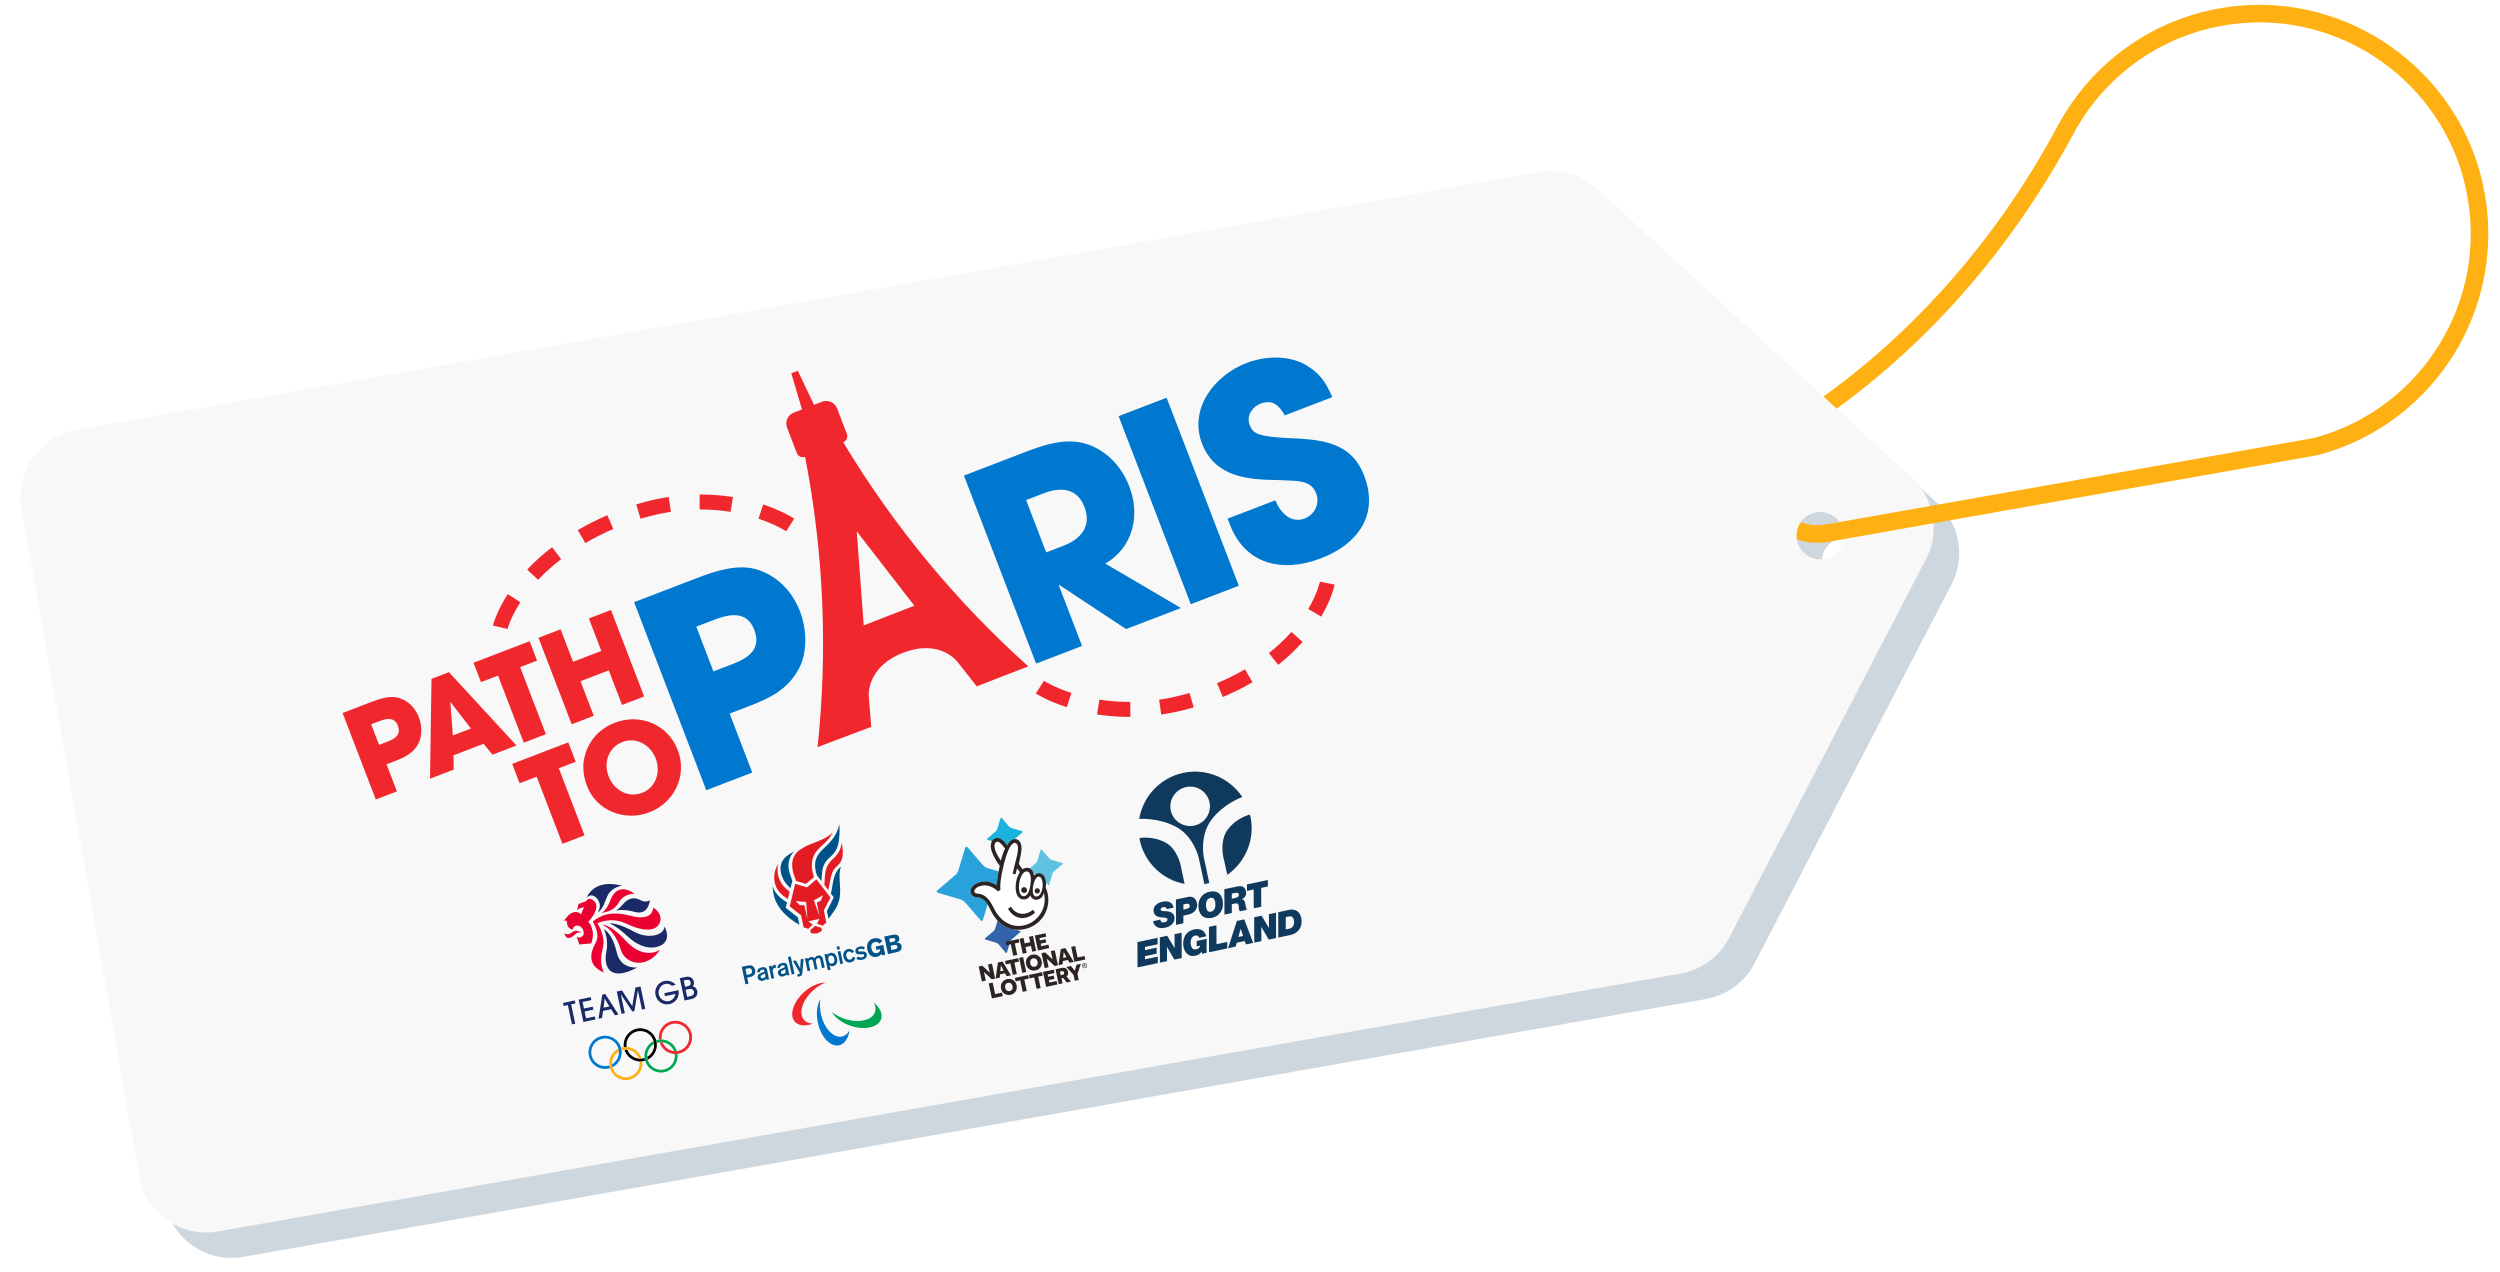 <?xml version="1.0" encoding="UTF-8"?><svg xmlns="http://www.w3.org/2000/svg" xmlns:xlink="http://www.w3.org/1999/xlink" viewBox="0 0 833.65 424"><defs><style>.cls-1{fill:none;stroke:#ffb114;stroke-linecap:round;stroke-miterlimit:10;stroke-width:5.86px;}.cls-2{fill-rule:evenodd;}.cls-2,.cls-3,.cls-4,.cls-5,.cls-6,.cls-7,.cls-8,.cls-9,.cls-10,.cls-11,.cls-12,.cls-13,.cls-14,.cls-15,.cls-16,.cls-17,.cls-18,.cls-19,.cls-20{stroke-width:0px;}.cls-2,.cls-12{fill:#103a5d;}.cls-3{fill:#10395d;mix-blend-mode:multiply;opacity:.2;}.cls-21{isolation:isolate;}.cls-5{fill:#3363ab;filter:url(#drop-shadow-1);}.cls-6{fill:#5ec2e0;filter:url(#drop-shadow-4);}.cls-7{fill:#1bb3dd;filter:url(#drop-shadow-3);}.cls-8{fill:#29a1db;filter:url(#drop-shadow-2);}.cls-9{fill:#f8f8f8;}.cls-10{fill:#2b2422;}.cls-11{fill:#192a67;}.cls-13{fill:#e31b23;}.cls-14{fill:#00a651;}.cls-15{fill:#fff;}.cls-16{fill:#f0282d;}.cls-17{fill:#ffb114;}.cls-18{fill:#eb0032;}.cls-19{fill:#005288;}.cls-20{fill:#0078d0;}</style><filter id="drop-shadow-1" filterUnits="userSpaceOnUse"><feOffset dx="0" dy="5.05"/><feGaussianBlur result="blur" stdDeviation="7.58"/><feFlood flood-color="#2b2422" flood-opacity=".3"/><feComposite in2="blur" operator="in"/><feComposite in="SourceGraphic"/></filter><filter id="drop-shadow-2" filterUnits="userSpaceOnUse"><feOffset dx="0" dy="5.05"/><feGaussianBlur result="blur-2" stdDeviation="7.58"/><feFlood flood-color="#2b2422" flood-opacity=".3"/><feComposite in2="blur-2" operator="in"/><feComposite in="SourceGraphic"/></filter><filter id="drop-shadow-3" filterUnits="userSpaceOnUse"><feOffset dx="0" dy="5.05"/><feGaussianBlur result="blur-3" stdDeviation="7.58"/><feFlood flood-color="#2b2422" flood-opacity=".3"/><feComposite in2="blur-3" operator="in"/><feComposite in="SourceGraphic"/></filter><filter id="drop-shadow-4" filterUnits="userSpaceOnUse"><feOffset dx="0" dy="5.05"/><feGaussianBlur result="blur-4" stdDeviation="7.58"/><feFlood flood-color="#2b2422" flood-opacity=".3"/><feComposite in2="blur-4" operator="in"/><feComposite in="SourceGraphic"/></filter></defs><g class="cls-21"><g id="Layer_1"><path class="cls-3" d="m645.99,167.74l-104.99-96.33c-5.19-4.76-12.29-6.83-19.22-5.61L34,151.81c-12.3,2.17-20.52,13.9-18.35,26.2l39.28,222.76c2.17,12.3,13.9,20.52,26.2,18.35l487.78-86.01c6.93-1.22,12.9-5.6,16.14-11.84l65.71-126.43c4.72-9.07,2.76-20.18-4.78-27.1Zm-29.17,27.13c-4.29.76-8.39-2.11-9.14-6.4-.76-4.29,2.11-8.39,6.4-9.14s8.39,2.11,9.14,6.4c.76,4.29-2.11,8.39-6.4,9.14Z"/><path class="cls-1" d="m609.52,177.74c-20.19,3.56-30.5-23.33-13.11-34.18h0c39.28-24.51,70.51-59.54,92.42-100.33"/><path class="cls-9" d="m637.51,159.26l-104.99-96.33c-5.19-4.76-12.29-6.83-19.22-5.61L25.52,143.33c-12.3,2.17-20.52,13.9-18.35,26.2l39.28,222.76c2.17,12.3,13.9,20.52,26.2,18.35l487.78-86.01c6.93-1.22,12.9-5.6,16.14-11.84l65.71-126.43c4.72-9.07,2.76-20.18-4.78-27.1Zm-29.17,27.13c-4.29.76-8.39-2.11-9.14-6.4-.76-4.29,2.11-8.39,6.4-9.14s8.39,2.11,9.14,6.4c.76,4.29-2.11,8.39-6.4,9.14Z"/><path class="cls-1" d="m688.83,43.22c10.78-20.06,30.74-34.92,55.36-38.09,37.54-4.84,72.99,20.25,80.96,57.24,8.37,38.87-15.55,76.73-52.99,86.55h0l-162.64,28.82"/><path class="cls-12" d="m389.05,303.16c-.06-.33-.22-.51-.42-.61-.21-.1-.48-.09-.77-.03-.42.09-.94.33-.83.86.13.61,1.35.39,2.21.5,1.51.2,2.16.87,2.36,1.83.41,1.95-1.29,3.27-3.04,3.65-1.86.4-3.72-.1-4.06-2.18l2.41-.51c.09.44.25.69.5.85.25.13.55.09.96,0,.49-.1,1.03-.48.92-1.01-.12-.59-.97-.49-2.17-.63-1.06-.12-2.12-.44-2.41-1.79-.39-1.83,1.2-3.04,2.84-3.39,1.72-.37,3.41-.05,3.79,1.96l-2.3.49Z"/><path class="cls-12" d="m392.13,299.94l4.02-.85c1.48-.32,2.62.3,3,2.09.35,1.63-.73,3.33-2.86,3.78l-1.68.36v2.56s-2.45.52-2.45.52l-.04-8.46Zm2.48,3.36l.96-.2c.99-.21,1.25-.65,1.13-1.2-.13-.62-.71-.61-1.23-.5l-.85.18v1.72Z"/><path class="cls-12" d="m403.25,297.38c2.29-.49,3.91.29,4.44,2.77.58,2.72-.74,5.31-3.5,5.9-2.29.49-3.94-.43-4.44-2.77-.58-2.72.75-5.31,3.5-5.9Zm.58,6.63c1.5-.32,1.6-2.19,1.35-3.39-.16-.74-.59-1.42-1.57-1.21-1.5.32-1.61,2.19-1.35,3.4.16.74.6,1.41,1.57,1.21Z"/><path class="cls-12" d="m408.28,296.51l4.11-.87c1.5-.32,2.73-.15,3.09,1.56.25,1.18-.29,2.2-1.42,2.64v.02c.79.05,1.03.72,1.19,1.48s.25,1.61.55,2.04l-2.38.51c-.14-.18-.2-.41-.27-.77s-.06-.91-.15-1.32-.48-.67-1.17-.52l-1.08.23v2.95s-2.44.52-2.44.52l-.04-8.46Zm2.48,3.17l1.32-.28c.83-.18,1.12-.68,1.02-1.16-.07-.32-.34-.66-.99-.53l-1.35.29v1.68Z"/><path class="cls-12" d="m418.06,296.61l-2.25.48v-2.17s6.98-1.49,6.98-1.49v2.17s-2.24.48-2.24.48l.03,6.28-2.5.53-.03-6.28Z"/><path class="cls-12" d="m379.3,314.14l6.69-1.42.02,2.16-4.2.89v1.05s3.88-.83,3.88-.83v2.02s-3.89.83-3.89.83v1.05s4.29-.91,4.29-.91v2.17s-6.77,1.44-6.77,1.44l-.03-8.46Z"/><path class="cls-12" d="m386.74,312.56l2.47-.53,2.46,4.1h.02s-.03-4.62-.03-4.62l2.37-.5.02,8.46-2.45.52-2.45-4.22h-.02s.03,4.74.03,4.74l-2.37.5-.04-8.45Z"/><path class="cls-12" d="m400.72,317.24l-.03-.02c-.37.81-1.11,1.28-1.98,1.46-2.83.6-3.8-1.7-4.02-2.71-.54-2.54.37-5.38,3.55-6.05,1.81-.39,3.53.21,4,2.32l-2.36.5c-.22-.73-.72-.9-1.36-.76-1.37.29-1.67,1.88-1.38,3.28.2.95.74,1.5,1.75,1.29.67-.14,1.19-.5,1.3-1.21l-1.14.24v-1.81s3.31-.7,3.31-.7v4.65s-1.56.33-1.56.33l-.1-.79Z"/><path class="cls-12" d="m403.13,309.08l2.5-.53.03,6.29,3.58-.76v2.17s-6.07,1.29-6.07,1.29l-.04-8.45Z"/><path class="cls-12" d="m412.46,307.1l2.45-.52,2.98,7.83-2.45.52-.38-1.13-2.64.56-.38,1.29-2.54.54,2.96-9.09Zm.49,5.34l1.56-.33-.79-2.37h-.02s-.74,2.7-.74,2.7Z"/><path class="cls-12" d="m418.21,305.87l2.47-.52,2.46,4.1h.02s-.03-4.62-.03-4.62l2.37-.5.02,8.46-2.45.52-2.45-4.22h-.02s.02,4.74.02,4.74l-2.37.5-.04-8.45Z"/><path class="cls-12" d="m426.24,304.17l3.73-.79c1.48-.32,3.56.22,3.98,2.89.44,2.73-.87,4.91-3.68,5.51l-4.01.85-.03-8.46Zm2.53,5.76l1.2-.25c1.64-.35,1.65-2.12,1.49-2.86-.26-1.21-.95-1.38-1.79-1.2l-.92.19v4.12Z"/><path class="cls-2" d="m416.77,271.63c.04.19.16.43.2.62,1.63,7.69-1.7,15.24-7.71,19.48l-1.39-6.23s-1.14-5.35,1.53-8.88c3.03-4,7.37-4.99,7.37-4.99h0Z"/><path class="cls-2" d="m395.02,294.75c-7.27-1.35-13.34-6.98-14.97-14.66-.04-.19-.03-.45-.07-.64,0,0,4.3-.85,8.76,1.56,3.88,2.14,4.95,7.5,4.95,7.5l1.33,6.24h0Z"/><path class="cls-2" d="m390.4,270.26c-.75-3.53,1.54-7.04,5.13-7.81s7.04,1.54,7.79,5.06c.75,3.53-1.53,7.04-5.06,7.79-3.59.76-7.11-1.52-7.86-5.05h0Zm11.15,24.56l.88-.19.82-.17-1.85-8.69s-1.46-7.2,2.67-12.55c4.12-5.35,10.2-7.44,10.2-7.44-4.17-6.29-11.88-9.72-19.69-8.06s-13.46,7.93-14.71,15.37c0,0,6.33-.56,12.34,2.65,5.95,3.21,7.54,10.38,7.54,10.38l1.84,8.63-.05.08h0Z"/><path class="cls-5" d="m332.92,301.05c.07-.22.24-.26.39-.08l2.48,2.88c.15.17.46.37.68.44l3.65,1.09c.22.07.26.24.08.39l-2.89,2.48c-.18.15-.37.45-.44.67l-1.1,3.64c-.07.22-.24.26-.39.08l-2.48-2.88c-.15-.17-.46-.37-.68-.44l-3.65-1.09c-.22-.07-.26-.24-.08-.39l2.89-2.48c.18-.15.37-.45.44-.68l1.1-3.64Z"/><path class="cls-8" d="m321.83,277.68c.14-.46.51-.54.82-.18l5.17,5.99c.31.36.95.77,1.41.91l7.6,2.26c.46.14.54.51.17.82l-6.02,5.16c-.37.31-.78.95-.92,1.41l-2.28,7.58c-.14.46-.51.54-.82.18l-5.17-5.99c-.31-.36-.95-.77-1.41-.91l-7.6-2.26c-.46-.14-.54-.51-.17-.82l6.02-5.16c.37-.31.78-.95.92-1.41l2.28-7.58Z"/><path class="cls-7" d="m333.64,267.8c.07-.22.24-.26.4-.08l2.48,2.88c.15.18.46.37.68.44l3.65,1.09c.22.07.26.24.08.39l-2.89,2.48c-.18.15-.37.45-.44.68l-1.1,3.64c-.07.22-.24.26-.4.08l-2.48-2.88c-.15-.17-.46-.37-.68-.44l-3.65-1.09c-.22-.07-.26-.24-.08-.39l2.89-2.48c.18-.15.37-.45.44-.68l1.1-3.64Z"/><path class="cls-6" d="m347,278.4c.07-.22.24-.26.4-.08l2.48,2.88c.15.17.45.37.68.44l3.65,1.09c.22.07.26.24.08.39l-2.89,2.48c-.18.15-.37.45-.44.68l-1.1,3.64c-.07.22-.24.26-.4.08l-2.48-2.88c-.15-.17-.46-.37-.68-.44l-3.65-1.09c-.22-.07-.26-.24-.08-.39l2.89-2.48c.18-.15.37-.45.44-.68l1.1-3.64Z"/><path class="cls-10" d="m337.06,314.87l-1.53.33-.25-1.16,4.39-.93.25,1.16-1.52.32.81,3.83-1.34.28-.81-3.83Z"/><path class="cls-10" d="m339.98,313.04l1.32-.28.39,1.82,1.84-.39-.39-1.82,1.32-.28,1.06,4.99-1.32.28-.41-1.95-1.84.39.41,1.95-1.32.28-1.06-4.99Z"/><path class="cls-10" d="m345.06,311.96l3.59-.76.24,1.14-2.26.48.16.77,1.86-.4.23,1.08-1.86.4.18.85,2.42-.51.24,1.14-3.74.8-1.06-4.99Z"/><path class="cls-10" d="m326.37,322.29l1.2-.26,2.5,2.37-.59-2.78,1.31-.28,1.06,4.99-1.13.24-2.6-2.44.61,2.86-1.31.28-1.06-4.99Z"/><path class="cls-10" d="m332.78,320.93l1.52-.32,2.82,4.61-1.43.3-.54-.96-1.67.35-.11,1.1-1.37.29.77-5.37Zm1.9,2.72l-.94-1.71-.19,1.95,1.13-.24Z"/><path class="cls-10" d="m336.92,321.26l-1.53.33-.25-1.16,4.39-.93.25,1.16-1.52.32.81,3.83-1.34.28-.81-3.83Z"/><path class="cls-10" d="m339.84,319.42l1.32-.28,1.06,4.99-1.32.28-1.06-4.99Z"/><path class="cls-10" d="m345.32,323.59c-.37.08-.73.09-1.08.02-.34-.06-.66-.19-.94-.37-.28-.18-.52-.42-.72-.71-.2-.29-.34-.63-.42-1.01s-.09-.74-.03-1.09c.06-.35.18-.66.37-.94.18-.28.42-.52.71-.72.29-.2.62-.34.99-.41s.73-.09,1.08-.03c.35.06.66.18.94.37.28.18.52.42.71.72.2.29.34.63.42,1.01s.09.74.03,1.09c-.06.35-.18.66-.36.94-.18.28-.42.52-.71.72-.29.2-.62.34-1,.42Zm-.26-1.24c.19-.04.36-.11.5-.22.14-.1.24-.23.32-.38.08-.15.13-.31.15-.49.02-.18,0-.37-.03-.56s-.11-.36-.2-.52c-.09-.16-.2-.29-.33-.39-.13-.1-.28-.17-.45-.21-.17-.04-.35-.04-.54,0s-.36.11-.5.22c-.14.1-.24.23-.32.38-.08.15-.13.31-.15.49-.02.18,0,.37.03.56s.11.36.2.52c.09.16.2.29.33.39.13.1.28.17.45.21.17.04.35.04.54,0Z"/><path class="cls-10" d="m347.31,317.84l1.2-.26,2.5,2.37-.59-2.78,1.31-.28,1.06,4.99-1.13.24-2.6-2.44.61,2.86-1.31.28-1.06-4.99Z"/><path class="cls-10" d="m353.74,316.47l1.52-.32,2.82,4.61-1.43.3-.54-.96-1.67.35-.11,1.1-1.37.29.77-5.37Zm1.9,2.72l-.94-1.71-.19,1.95,1.13-.24Z"/><path class="cls-10" d="m357.2,315.74l1.32-.28.81,3.82,2.31-.49.25,1.17-3.63.77-1.06-4.99Z"/><path class="cls-10" d="m329.7,327.94l1.32-.28.81,3.82,2.31-.49.25,1.17-3.63.77-1.06-4.99Z"/><path class="cls-10" d="m336.97,331.73c-.37.08-.73.09-1.08.02-.34-.06-.66-.19-.94-.37-.28-.18-.52-.42-.72-.71-.2-.29-.34-.63-.42-1.01s-.09-.74-.03-1.09c.06-.35.18-.66.37-.94.18-.28.42-.52.71-.72.29-.2.62-.34.99-.41s.73-.09,1.08-.03c.35.06.66.18.94.37.28.18.52.42.71.72.2.29.34.63.42,1.01s.09.74.03,1.09c-.06.35-.18.66-.36.94-.18.28-.42.52-.71.72-.29.2-.62.34-1,.42Zm-.26-1.24c.19-.04.36-.11.5-.22.14-.1.24-.23.32-.38.08-.15.13-.31.15-.49.02-.18,0-.37-.03-.56s-.11-.36-.2-.52c-.09-.16-.2-.29-.33-.39-.13-.1-.28-.17-.45-.21-.17-.04-.35-.04-.54,0s-.36.11-.5.22c-.14.1-.24.23-.32.38-.08.15-.13.31-.15.49-.02.18,0,.37.03.56s.11.36.2.52c.09.16.2.29.33.39.13.1.28.17.45.21.17.04.35.04.54,0Z"/><path class="cls-10" d="m340.22,326.91l-1.53.33-.25-1.16,4.39-.93.25,1.16-1.52.32.81,3.83-1.34.28-.81-3.83Z"/><path class="cls-10" d="m344.86,325.93l-1.53.33-.25-1.16,4.39-.93.25,1.16-1.52.32.81,3.83-1.34.28-.81-3.83Z"/><path class="cls-10" d="m347.79,324.09l3.59-.76.24,1.14-2.26.48.16.77,1.86-.4.23,1.08-1.86.4.18.85,2.42-.51.24,1.14-3.74.8-1.06-4.99Z"/><path class="cls-10" d="m351.96,323.21l2.06-.44c.27-.06.52-.07.75-.05.23.02.44.09.62.19.18.1.34.25.47.44.13.19.22.41.28.68.07.33.06.63-.03.9-.09.27-.24.51-.45.7l1.48,1.69-1.42.3-1.21-1.52-.55.12.36,1.7-1.29.27-1.06-4.99Zm2.41,1.84c.17-.04.31-.12.39-.25.09-.13.11-.29.07-.46-.04-.19-.12-.33-.25-.42-.13-.09-.29-.11-.48-.07l-.64.14.26,1.2.64-.14Z"/><path class="cls-10" d="m357.97,325.06l-2.41-2.62,1.52-.32,1.35,1.57.53-1.97,1.47-.31-1.14,3.37.42,2-1.32.28-.42-1.99Z"/><path class="cls-15" d="m341.7,309.77c-4.87,1.04-8.91-1.23-11.38-6.37-1.23-2.59-2.36-4.11-4.47-4.22-1.16-.06-1.95-.65-2.15-1.6-.14-.67.11-1.4.7-2.04.65-.67,1.55-1.14,2.61-1.36,2.51-.53,4.52.59,5.28,1.1l.07.05v-.09c.26-2.59.58-4.35,1.04-6.5v-.02s0-.02,0-.02c-1.94-2.62-2.63-4.5-2.87-5.61-.32-1.48.08-3.24,1.68-3.58,1.06-.23,2.24.57,3.61,2.43l.05.07.04-.08c.55-1.12,1.32-1.88,2.06-2.03,1.24-.26,2.21.48,2.52,1.95.29,1.35-.1,3.04-.47,4.68-.12.55-.24,1.07-.33,1.57v.02s1.26,1.83,1.26,1.83l.04-.03c.3-.21.62-.35.97-.43.27-.06.55-.07.83-.04,1.05.16,1.79,1.11,1.97,2.54l.02.14.08-.12c.24-.37.8-.67,1.1-.73.63-.13,1.21,0,1.68.37.71.57,1.12,1.66,1.14,3.01,0,.33-.03.83-.11,1.3h0s0,.03,0,.03c.27.67.49,1.28.65,2.05,1.13,5.33-2.28,10.6-7.61,11.73Z"/><path class="cls-10" d="m345.94,291.22c-.29.06-.87.36-1.13.76-.18-1.47-.94-2.43-2.01-2.59-.66-.08-1.31.11-1.84.48l-1.22-1.77c.36-1.97,1.18-4.45.8-6.27-.3-1.4-1.22-2.28-2.58-1.99-.82.18-1.59,1.04-2.09,2.06-1.39-1.9-2.59-2.68-3.66-2.45-1.69.36-2.03,2.2-1.72,3.64.25,1.19,1,3.1,2.88,5.63-.45,2.12-.77,3.87-1.03,6.51-1.26-.85-3.17-1.56-5.32-1.11-1.11.24-2,.73-2.63,1.38-.6.64-.87,1.39-.72,2.09.22,1.03,1.07,1.58,2.2,1.64,1.96.1,3.1,1.41,4.42,4.18,2.4,5,6.37,7.47,11.43,6.4,5.36-1.14,8.79-6.43,7.65-11.79-.17-.78-.38-1.38-.65-2.06.08-.45.1-.93.11-1.31-.03-2.36-1.24-3.79-2.88-3.44m-3.32-.59c.94.22,1.39,1.99.98,4.32-.26,2.21-1,3.68-1.94,3.89-.74.16-1.47-.24-1.77-1.64-.56-2.64.77-7.01,2.73-6.57m-10.95-7.79c-.18-.86-.03-1.97.79-2.15.58-.12,1.47.64,2.68,2.27-.51,1.06-1,2.41-1.42,4.05-1.15-1.78-1.83-3.14-2.05-4.17m9.78,25.75c-4.32.92-7.93-1.46-10.04-5.71-1.44-2.92-2.87-4.77-5.52-4.9-.31-.02-.89-.11-1-.65-.12-.58.65-1.6,2.38-1.97,2.05-.44,4.02.46,5.53,1.89l.81-.52c-.23-1.72.14-4.21.96-7.75,1.03-4.48,2.36-7.67,3.65-7.91.41-.08,1,.3,1.15,1.01.36,1.69-.59,4.54-1.31,7.57-.07.3-.39,1.74-.39,1.74l.93.19c.18-.53.52-1.78.55-1.98l.94,1.28c-1.11,1.44-1.73,4.42-1.27,6.56.33,1.57,1.24,2.39,2.34,2.5,1.01.09,1.86-.38,2.38-1.36.38.96,1.22,1.67,2.49,1.4,1.13-.24,1.73-1.05,2.06-2.28,1.31,5.15-2.15,9.93-6.64,10.89m6.23-13.86c.08,1.79-.56,3.94-1.86,4.22s-1.51-1.39-1.43-2.44c.08-1.87.89-3.98,1.79-4.17.82-.18,1.43.86,1.5,2.39m-2.53,9.61c-3.23,2.86-6.92,2.26-9.02-1.27l.96-.73c1.71,2.87,4.91,3.08,7.4,1.03l.66.97Zm-2.69-7.73c.11.53-.22,1.05-.75,1.16s-1.05-.22-1.16-.75.23-1.05.75-1.16,1.05.23,1.16.75m4.28.3c.1.48-.2.94-.68,1.04s-.94-.2-1.04-.68.2-.94.68-1.04.94.2,1.04.68"/><path class="cls-10" d="m362.11,321.3c-.09-.06-.19-.1-.3-.12-.11-.02-.22-.02-.34,0s-.22.07-.31.13c-.09.07-.17.14-.22.23-.06.09-.1.19-.12.3-.02.11-.02.22,0,.34s.07.22.13.31c.06.09.14.17.23.23.09.06.19.1.3.12.11.02.22.02.34,0s.22-.07.31-.13c.09-.06.17-.14.22-.23.06-.09.1-.19.12-.3.02-.11.02-.22,0-.34s-.07-.22-.13-.31c-.06-.09-.14-.17-.23-.23Zm.2.85c-.02.09-.05.17-.09.24-.04.07-.1.13-.18.19-.07.05-.16.09-.25.11s-.18.02-.27,0c-.09-.02-.17-.05-.24-.1-.07-.05-.13-.11-.18-.18-.05-.07-.08-.16-.1-.25s-.02-.18,0-.27c.02-.09.05-.17.09-.24.05-.07.1-.13.18-.19.07-.05.15-.09.25-.11s.18-.02.27,0c.09.02.17.05.24.1.07.05.13.11.18.18.05.07.08.16.1.25s.02.18,0,.27Z"/><path class="cls-10" d="m361.93,321.92s.02-.1,0-.15c0-.03-.02-.06-.03-.08-.02-.03-.04-.05-.07-.07-.03-.02-.07-.03-.11-.04-.04,0-.09,0-.14,0l-.32.07.18.84.16-.03-.07-.33.13-.03.26.29.18-.04-.28-.3c.05-.03.09-.08.1-.12Zm-.27.05l-.16.03-.05-.25.15-.03c.05-.01.09,0,.12,0,.03.02.05.04.06.09s0,.07-.01.1c-.02.03-.05.05-.1.06Z"/><path class="cls-13" d="m275.3,280.8c1.91-1.87,1.96-2.49,2.33-3.22-4.24,4.94-17.74,3.17-12.13,16.19,1.09.33,2.7.81,3.23.97l2.69-2.27c-2.42-7.38,2-9.63,3.89-11.66Z"/><path class="cls-13" d="m259.63,287.98c-1.77,2.38-2.01,6.14-.28,8.75.22.32.46.66.76.98l.76.75c.5.45,1.21.92,1.85,1.34l.6-2.47c-4.68-3.31-4.28-7.79-3.69-9.35Z"/><path class="cls-19" d="m262,302.72l.43-1.79c-1.76-1.07-3.07-2.22-3.91-3.53-.4-.63-.67-1.18-.84-2,0,2.95.82,5.5,2.78,7.98,1.86,2.36,4.38,4.03,6.13,5.03l-.56-2.53-4.03-3.16Z"/><path class="cls-19" d="m260.67,291.98c.68,1.98,1.99,3.38,2.93,4.22l.6-2.5s-.67-1.82-.92-2.69c-.78-2.76-.28-5.18,1.46-7.02-1.76.87-5.8,2.92-4.06,8Z"/><path class="cls-19" d="m279.91,274.85c-2.09,9.04-10.33,7.76-7.54,16.98l1.52,1.98c.32-2.34.05-3.48.83-5.28,1.76-4.12,5.76-2.44,5.19-13.67Z"/><path class="cls-13" d="m280.65,280.99c-.21,3.2-2.48,5.03-3.07,5.58-2.64,2.41-2.48,4.96-2.67,8.55l1.3,1.69c1.29-6.21.9-6.1,3.59-8.71.72-.7,1.85-2.56.85-7.11Z"/><path class="cls-19" d="m277.06,297.95l.99,1.28-2.32,4.58c.07.38.32,1.5.54,2.59,2.83-3.8,4.03-5.48,3.88-10.19-.04-1.19-.61-6.16.45-7.34-3.09,2.21-2.76,6.58-3.54,9.08Z"/><path class="cls-19" d="m247.37,322.4l2.05-.44c.38-.08.7-.09.95-.03.26.06.46.13.61.22.07.04.14.1.22.17.08.07.15.15.23.26.08.1.15.23.21.37.07.14.12.31.16.5.07.31.08.58.03.83-.05.25-.13.46-.26.65-.12.18-.29.34-.51.49-.22.15-.47.25-.78.32l-1.12.24.43,2.04-1,.21-1.24-5.82Zm2.62,2.47c.18-.04.32-.09.42-.17.11-.08.19-.16.24-.24.05-.08.09-.18.12-.31.03-.13.02-.29-.01-.47-.04-.17-.09-.31-.16-.43-.07-.11-.15-.2-.24-.26-.15-.1-.29-.14-.44-.14-.15,0-.26.01-.33.03l-1.02.22.42,1.99,1.01-.21Z"/><path class="cls-19" d="m256.22,325.6c.03.13.05.24.07.33.02.09.05.17.07.24.03.07.06.13.09.19.03.06.07.11.11.17l-.82.17c-.09-.03-.16-.08-.21-.15-.03-.04-.05-.08-.06-.12-.01-.04-.02-.06-.02-.07-.08.11-.16.21-.25.29-.09.08-.17.14-.26.19s-.18.09-.27.12c-.09.03-.17.05-.26.07-.15.03-.33.05-.53.04s-.4-.07-.59-.18c-.13-.08-.26-.19-.37-.33-.12-.14-.2-.32-.24-.54-.04-.21-.05-.39-.01-.54s.1-.29.18-.4c.07-.09.15-.17.25-.24.1-.07.2-.14.3-.19s.19-.1.26-.13c.08-.03.12-.05.14-.06l.35-.14s.04-.02.05-.02.02,0,.04-.01c.02,0,.04-.02.08-.03s.1-.04.18-.08c.07-.03.14-.07.21-.1.06-.03.11-.08.15-.13.03-.05.05-.11.05-.16,0-.05,0-.1-.01-.14-.02-.07-.04-.13-.07-.18-.03-.05-.09-.09-.16-.12-.09-.04-.19-.06-.29-.05-.1,0-.2.02-.27.04-.2.04-.35.1-.43.16-.08.06-.14.11-.16.14-.04.04-.07.1-.1.18-.03.08-.03.18-.01.3l-.87.19c-.03-.17-.02-.35.01-.55.03-.19.11-.36.22-.52.08-.11.17-.2.28-.27.1-.07.21-.14.33-.19.11-.05.22-.09.33-.12.11-.03.2-.05.27-.07.07-.01.15-.03.27-.05.11-.02.23-.03.36-.03.13,0,.25.01.38.04.13.03.25.08.36.16.16.11.27.25.34.41.06.16.11.3.13.43l.44,2.06Zm-1.81-.66c-.14.06-.26.12-.37.17-.11.05-.2.12-.27.2-.06.06-.09.13-.12.21-.02.07-.02.16,0,.26.01.07.04.14.08.21.04.07.1.13.19.17.09.04.18.07.28.07.1,0,.18,0,.26-.03.23-.05.4-.13.51-.23.11-.11.18-.21.21-.32.04-.12.05-.25.03-.39-.01-.13-.04-.27-.06-.4l-.06-.26c-.07.04-.15.09-.23.13-.08.04-.16.08-.25.12l-.21.1Z"/><path class="cls-19" d="m256.37,322.19l.9-.19.13.61c.02-.07.06-.15.1-.24.04-.09.09-.17.14-.24.14-.18.3-.3.47-.37.18-.07.33-.11.46-.12l.21,1.01c-.41.04-.72.19-.92.44-.11.13-.18.27-.2.4-.02.14-.02.28.01.42l.49,2.29-.9.19-.89-4.19Z"/><path class="cls-19" d="m262.98,324.16c.03.13.05.24.07.33.02.09.05.17.07.24.03.07.06.13.09.19.03.06.07.11.11.17l-.82.17c-.09-.03-.16-.08-.21-.15-.03-.04-.05-.08-.06-.12-.01-.04-.02-.06-.02-.07-.08.11-.16.21-.25.29-.09.08-.17.14-.26.19s-.18.09-.27.12c-.09.03-.17.05-.26.07-.15.03-.33.05-.53.04s-.4-.07-.59-.18c-.13-.08-.26-.19-.37-.33-.12-.14-.2-.32-.24-.54-.04-.21-.05-.39-.01-.54s.1-.29.18-.4c.07-.09.15-.17.25-.24.1-.07.2-.14.3-.19.1-.06.19-.1.26-.13.08-.03.12-.05.14-.06l.35-.14s.04-.02.05-.02.02,0,.04-.01c.02,0,.04-.02.08-.03s.1-.04.18-.08c.07-.03.14-.07.21-.1.06-.03.11-.08.15-.13.03-.05.05-.11.05-.16,0-.05,0-.1-.01-.14-.02-.07-.04-.13-.07-.18-.03-.05-.09-.09-.16-.12-.09-.04-.19-.06-.29-.05-.1,0-.2.02-.27.04-.2.04-.35.1-.43.16-.08.06-.14.11-.16.14-.04.04-.07.1-.1.18-.03.08-.03.18-.01.3l-.87.19c-.03-.17-.02-.35.01-.55.03-.19.11-.36.22-.52.08-.11.17-.2.28-.27.1-.07.21-.14.33-.19.11-.05.22-.09.33-.12.11-.03.2-.05.27-.07.07-.01.15-.03.27-.05.11-.02.23-.03.36-.03.13,0,.25.01.38.04.13.03.25.08.36.16.16.11.27.25.34.41.06.16.11.3.13.43l.44,2.06Zm-1.81-.66c-.14.06-.26.12-.37.17-.11.05-.2.12-.27.2-.06.06-.09.13-.12.21-.02.07-.02.16,0,.26.01.07.04.14.08.21.04.07.1.13.19.17.09.04.18.07.28.07.1,0,.18,0,.26-.03.23-.05.4-.13.51-.23.11-.11.18-.21.21-.32.04-.12.05-.25.03-.39-.01-.13-.04-.27-.06-.4l-.06-.26c-.07.04-.15.09-.23.13-.08.04-.16.08-.25.12l-.21.1Z"/><path class="cls-19" d="m262.77,319.13l.9-.19,1.24,5.82-.9.19-1.24-5.82Z"/><path class="cls-19" d="m266.33,324.83c.05-.01.11-.03.16-.05.05-.02.1-.05.13-.09.02-.03.04-.06.05-.11s.01-.09,0-.16c0-.04-.02-.08-.04-.12-.02-.04-.03-.07-.05-.1l-2.15-3.74.95-.2,1.22,2.21s.04.08.07.14c.03.05.05.11.07.17.02.06.05.11.07.16s.04.09.05.13c0-.15-.01-.28,0-.39,0-.11,0-.2,0-.26l.16-2.51.95-.2-.4,4.47c-.02.26-.05.47-.09.61-.04.14-.08.25-.14.34-.1.15-.21.25-.35.31-.14.06-.28.11-.42.14l-.59.13-.16-.77.52-.11Z"/><path class="cls-19" d="m268.41,319.63l.89-.19.08.4c.24-.38.56-.61.98-.7.25-.05.48-.05.69.02.21.06.4.18.56.36.14-.24.3-.44.5-.58.2-.15.41-.25.66-.3.4-.09.75-.03,1.04.18.29.2.49.54.59,1.01l.6,2.8-.89.19-.56-2.64c-.12-.55-.39-.78-.83-.68-.24.05-.42.18-.55.4-.13.21-.17.47-.11.76l.53,2.49-.87.18-.56-2.64c-.12-.55-.39-.78-.83-.69-.12.02-.22.07-.32.14-.1.07-.18.16-.24.26-.06.1-.1.22-.12.35-.02.13-.02.27.01.41l.53,2.49-.89.19-.89-4.19Z"/><path class="cls-19" d="m274.92,318.24l.89-.19.08.4s.06-.1.11-.16c.05-.06.11-.13.19-.2.08-.07.17-.13.29-.19.11-.06.25-.1.41-.14.1-.02.21-.04.32-.04.12,0,.24,0,.36.02.13.02.25.06.38.12.13.06.25.14.38.24.07.06.14.13.22.22.08.08.15.19.22.31.07.12.14.26.2.41.06.16.12.33.16.53.07.32.09.62.06.9-.03.28-.09.54-.21.77-.11.23-.27.42-.46.58-.2.16-.43.26-.71.32-.07.02-.15.03-.24.03s-.19,0-.29,0c-.1-.01-.21-.04-.32-.08-.11-.04-.22-.1-.33-.19l.32,1.48-.89.19-1.13-5.32Zm1.34,1.93c.02.08.04.16.06.25s.05.18.09.26c.04.09.08.18.13.26.05.08.11.15.18.21.13.11.26.17.4.18.14,0,.26,0,.36-.02.32-.07.55-.24.67-.52.05-.11.08-.24.1-.41.02-.16,0-.37-.05-.62-.06-.27-.13-.48-.23-.64-.1-.16-.2-.27-.31-.35-.08-.06-.19-.1-.31-.14-.13-.03-.28-.03-.46,0-.12.03-.22.06-.3.12-.08.05-.14.11-.19.16-.08.09-.13.19-.16.31-.03.11-.04.23-.04.35,0,.12,0,.23.02.33.02.11.03.19.05.27Z"/><path class="cls-19" d="m278.97,315.69l.9-.19.21,1.01-.9.19-.21-1.01Zm.35,1.62l.9-.19.89,4.19-.9.19-.89-4.19Z"/><path class="cls-19" d="m284.08,317.85c-.04-.07-.1-.15-.17-.23-.07-.08-.14-.14-.22-.19-.07-.05-.17-.09-.3-.12-.12-.03-.27-.03-.43,0-.14.03-.26.08-.36.16-.1.08-.18.17-.24.27-.07.11-.12.26-.17.44-.04.18-.04.4.02.67.03.15.08.3.14.44.06.14.13.26.22.36.05.05.1.11.16.16.06.05.13.09.21.13.08.04.17.06.27.08s.21,0,.33-.02c.16-.03.29-.09.38-.17.09-.08.17-.16.23-.24.05-.07.1-.16.13-.25s.05-.18.06-.26l.88.26c-.04.18-.1.36-.19.54-.08.18-.19.34-.31.47-.13.14-.28.26-.46.35-.17.09-.36.16-.56.2-.18.04-.35.05-.5.05-.15,0-.29-.03-.42-.06-.12-.03-.23-.07-.32-.12-.09-.05-.16-.09-.22-.12-.23-.15-.43-.36-.6-.63-.17-.26-.3-.58-.38-.94-.07-.34-.08-.65-.04-.94.05-.29.14-.56.28-.79.14-.22.31-.41.53-.56.22-.16.47-.26.75-.32.23-.05.45-.06.64-.03.2.03.38.08.54.15.12.06.22.12.32.19.1.07.18.14.25.21.07.07.13.14.17.19.04.06.07.1.09.12l-.73.56Z"/><path class="cls-19" d="m286.15,318.96c.09.06.19.12.29.17.11.05.22.09.34.11.09.01.2.02.31.02s.23-.01.36-.04c.06-.01.15-.04.28-.09.13-.05.24-.12.32-.23.06-.06.09-.13.1-.2.01-.07.01-.13,0-.19-.03-.12-.07-.2-.14-.24-.07-.04-.14-.06-.21-.08-.08-.01-.18-.01-.28,0-.1,0-.24.01-.41.02h-.26c-.13.02-.26.02-.4.02-.14,0-.27-.02-.4-.05-.19-.05-.36-.13-.5-.25-.14-.12-.24-.32-.3-.58-.03-.12-.03-.23-.02-.34,0-.1.03-.2.06-.29.03-.09.06-.17.1-.24.04-.07.08-.13.12-.18.14-.18.31-.32.52-.43.21-.11.43-.19.66-.24.18-.04.35-.06.51-.06.16,0,.3.01.43.03.14.03.28.07.42.13.14.06.27.12.39.19l-.41.69c-.08-.05-.17-.09-.27-.13-.1-.04-.22-.07-.36-.09-.1-.01-.19-.02-.28-.02-.09,0-.18.01-.29.03-.06.01-.14.03-.23.06-.09.03-.18.07-.26.13-.11.08-.18.15-.2.23-.02.08-.03.14-.01.2.02.1.07.17.13.21.07.03.13.06.2.07.09.01.19.02.27.01.09,0,.2-.01.33-.02l.55-.02c.1,0,.24,0,.41.02s.34.07.5.16c.27.15.45.4.52.77.05.23.05.43,0,.6-.05.17-.11.31-.19.43-.1.15-.25.3-.44.45-.2.14-.46.25-.81.33-.18.04-.37.06-.59.07s-.42,0-.62-.04c-.21-.04-.38-.1-.53-.18s-.24-.14-.31-.19l.56-.73Z"/><path class="cls-19" d="m293.97,317.99c-.18.3-.41.54-.67.7-.15.09-.3.17-.45.23-.15.06-.31.1-.46.14-.4.09-.76.09-1.09.02-.33-.07-.62-.2-.88-.39-.11-.08-.23-.18-.34-.29-.11-.12-.22-.26-.33-.42-.11-.17-.21-.36-.3-.58-.09-.22-.16-.47-.22-.75-.1-.48-.13-.93-.08-1.35.05-.42.17-.79.36-1.11.19-.32.45-.59.77-.81.32-.22.7-.38,1.14-.47.56-.12,1.08-.1,1.56.05.48.15.89.43,1.24.83l-.99.85c-.09-.1-.19-.19-.3-.27-.11-.08-.21-.15-.32-.19-.09-.03-.2-.06-.35-.09-.14-.02-.31-.02-.51.03-.26.06-.48.14-.65.27-.17.12-.3.27-.39.44-.07.12-.11.25-.14.38-.03.13-.05.26-.05.38,0,.12,0,.25.02.37.01.12.03.23.05.33.08.37.18.65.32.86s.27.35.41.45c.2.15.41.22.61.24.21.01.38,0,.53-.03.37-.08.65-.24.83-.47.19-.24.26-.52.23-.85l-1.26.27-.24-1.13,2.48-.53.69,3.25-1.06.23-.17-.55Z"/><path class="cls-19" d="m294.87,312.31l2.49-.53c.74-.16,1.31-.16,1.72-.01.41.15.67.48.77.98.09.42.04.77-.14,1.05-.18.28-.49.48-.92.61.55-.07.98-.02,1.27.15.29.17.48.48.58.93.07.32.05.61-.05.89-.1.27-.27.5-.51.67-.24.17-.51.3-.78.38s-.57.15-.88.22l-2.31.49-1.24-5.82Zm2.39,4.48l.87-.18c.21-.05.4-.09.55-.14.15-.05.27-.11.37-.19s.15-.16.18-.27c.03-.1.03-.23,0-.39s-.09-.27-.16-.35c-.07-.08-.16-.14-.28-.17-.11-.03-.25-.04-.41-.02s-.34.05-.55.09l-.87.18.3,1.43Zm-.5-2.5l.78-.17c.38-.08.66-.18.83-.3.17-.12.22-.3.17-.56s-.19-.41-.39-.45c-.2-.03-.49-.01-.87.07l-.78.17.26,1.24Z"/><polygon class="cls-13" points="270.19 310.17 270.41 311.21 272.38 311.3 274.1 310.37 273.9 309.39 271.83 308.76 270.19 310.17"/><path class="cls-13" d="m272.24,293.22l-3.13,2.69-3.96-1.19-1.81,7.48,3.79,3.03.85,4,1.53.5,1.49-1.4-1.45-1.13,3.72-.8-.85,1.63,1.93.67,1.2-1.08-.85-4,2.22-4.31-4.69-6.1Zm-3.02,13.12l-.99-4.44-1.54-.09-1.36-1.33,3.49.28.41,5.57Zm4.52-6.03l-1.37.71.9,4.45-1.9-5.26,3.07-1.67-.7,1.76Z"/><path class="cls-16" d="m275.29,327.66c-2.16-.04-4.85,1.08-7.18,3.18-3.64,3.28-5,7.71-3.03,9.89,1.26,1.4,3.57,1.54,6.02.6-1.22-.02-2.26-.41-2.97-1.2-1.97-2.19-.61-6.61,3.03-9.89,1.31-1.18,2.75-2.06,4.13-2.58"/><path class="cls-14" d="m277.41,337.48c1.05,1.89,3.36,3.66,6.34,4.63,4.66,1.51,9.17.47,10.08-2.32.58-1.79-.45-3.86-2.49-5.52.59,1.07.78,2.16.45,3.17-.91,2.8-5.42,3.84-10.08,2.32-1.68-.55-3.15-1.35-4.3-2.29"/><path class="cls-20" d="m273.56,333.19c-1.11,1.85-1.49,4.75-.84,7.81,1.02,4.79,4.18,8.18,7.05,7.57,1.84-.39,3.12-2.32,3.53-4.91-.63,1.04-1.49,1.76-2.52,1.98-2.88.61-6.03-2.78-7.05-7.57-.37-1.73-.41-3.41-.17-4.87"/><path class="cls-18" d="m201.4,324.35s-1.66-2.74-.61-7.12c.62-2.58.73-4.08-.42-7.13-.33-.87-1.15-2.21-1.15-2.21,0,0,4.3-2.3,9.34-.02,1.92.87,5.93,2.78,9.1,1.9,2.6-.72,4.19-4.49.19-7.13-.42,3.87-4.46,3.47-7.08,2.86-1.39-.32-5.73-1.68-9.72-.17-2.13.81-3.35,1.97-3.35,1.97,1.81,3.58,1.92,5.28.8,7.36-1.04,1.94-3.48,6.93,2.91,9.68Z"/><path class="cls-18" d="m193.97,311.2s-1.18-1.26-2.62-.68c-.76.3-1.7,1.62-3.08.7,0,0,.22,2.23,2.16,1.35,1.61-.73,1.76-2.23,3.54-1.38Z"/><path class="cls-18" d="m195.32,300.56c.68-.69,1.24-1.31,2.55-.32,3.03,2.29-1.72,7.17-1.72,7.17.6.48.88,1.24,1.22,2.15.88,2.32-.21,5.01-.21,5.01l-3.96.38-.91-2.6c.48.44,1.11.41,1.78-.05.83-.57.68-1.47.32-2.29-.5-1.15-1.55-1.6-2.46-1.25-.91.34-.98,1.24-.98,1.24-2.05-.46-1.9-2.51-1.9-2.51-.07-.95-1.06-.35-1.06-.35,1.49-2.1,2.32-2.66,3.25-2.93,1.59-.46,2.51.75,2.51.75.35-1.04.99-2.38.99-2.38-1.19-.09-2.31.93-2.31.93l.49-2.07,2.39-.88Z"/><path class="cls-18" d="m220.11,316.72c-4.6,6.72-11.57,4.69-13.02.18-.63-1.96-2.17-6.71-6.3-8.57,0,0,2.73-.29,7.79,5.28,6.25,6.89,11.53,3.1,11.53,3.1Z"/><path class="cls-18" d="m200.51,304.5s1.66-.74,2.97-4.13c1.35-3.87,4.38-5.13,8.14-2.32,0,0-3.37-.31-5.22,2.81-1.64,2.78-3.54,3.03-5.89,3.64Z"/><path class="cls-11" d="m221.53,308.9c.19,2.81-5.15,4.53-10.15,1.75-5.4-3.01-8.12-2.77-8.12-2.77,2.4,1.16,3.97,2.46,6.15,4.47,4.19,3.85,7.55,3.84,9.34,3.47,3.66-.76,4.63-3.56,2.77-6.92Z"/><path class="cls-11" d="m212.57,322.6s-5.6.78-6.92-5.04c-1.32-5.8-3.61-7.25-4.31-7.82,0,0,1.78,3.43.82,7.8-.88,4.52.91,10.18,10.4,5.05Z"/><path class="cls-11" d="m205.38,303.68s1.26-.82,2.24-2.03c1.67-2.06,3.61-2.43,4.99-1.88,1.96.77,2.35,1.25,4.07.44,0,0-.31,5.18-5.08,3.86-4.09-1.13-6.22-.38-6.23-.4Z"/><path class="cls-11" d="m207.45,295.38s-3.44.25-4.95,3.49c-.99,2.11-1.28,4.15-3.24,5.47,0,0,.01-.01.03-.03l-.03.03c1.93-2.98-.42-5.01-.66-5.2-1.71-1.38-2.98.24-2.98.24,0,0,2.2-6.59,11.83-4.01Z"/><path class="cls-11" d="m190.73,341.6l-1.37-6.45-1.43.3-.21-1,3.95-.84.21,1-1.43.3,1.37,6.45-1.09.23Z"/><path class="cls-11" d="m194.54,340.79l-1.58-7.45,4.02-.85.21,1-2.93.62.47,2.19,2.93-.62.21,1-2.93.62.48,2.26,2.93-.62.21,1-4.02.85Z"/><path class="cls-11" d="m205.07,338.55l-1.29-2.02-2.68.57-.36,2.37-1.15.24,1.25-8.05.98-.21,4.41,6.85-1.16.25Zm-1.88-2.94l-1.55-2.65h-.02s-.35,3.06-.35,3.06l1.92-.41Z"/><path class="cls-11" d="m214.07,336.64l-1.34-6.29h-.03s-1.17,6.83-1.17,6.83l-.65.14-3.85-5.76h-.02s1.34,6.29,1.34,6.29l-1.09.23-1.58-7.45,1.71-.36,3.45,5.23,1.03-6.18,1.71-.36,1.58,7.45-1.09.23Z"/><path class="cls-11" d="m224.07,328.69c-.38-.28-1.15-.82-2.25-.58-1.55.33-2.48,1.91-2.14,3.47.35,1.64,1.96,2.56,3.37,2.26.21-.04,1.85-.41,2.17-2.4l-3.47.74-.21-1,4.71-1c.49,2.5-1.22,4.28-3.03,4.66-2.17.46-4.19-.95-4.63-3.03-.46-2.14.83-4.24,2.98-4.69,1.27-.27,2.76.12,3.77,1.3l-1.27.27Z"/><path class="cls-11" d="m226.68,326.18l1.93-.41c2.1-.45,2.65,1.05,2.76,1.57.18.82-.16,1.28-.36,1.55.35.11,1.25.42,1.49,1.58.16.76.04,2.25-2.02,2.69l-2.22.47-1.58-7.45Zm1.75,2.87l.89-.19c1.02-.22,1.07-.87.98-1.3-.22-1.06-1.24-.84-1.48-.79l-.83.18.45,2.1Zm.71,3.35l1.18-.25c1.1-.23,1.18-1.07,1.1-1.45-.06-.27-.22-.51-.42-.68-.43-.37-.93-.28-1.31-.19l-1.05.22.5,2.36Z"/><path class="cls-17" d="m213.25,353.95c.36,2.39-1.2,4.68-3.6,5.19s-4.75-.94-5.4-3.28c-.03-.09-.05-.18-.07-.28-.05-.23-.08-.46-.09-.69-.11-1.75.8-3.4,2.29-4.26-.01-.23-.04-.46-.09-.68-.02-.09-.04-.19-.07-.28-2.06,1.03-3.31,3.27-3.02,5.62.02.16.05.32.08.48.03.14.07.29.11.43.81,2.74,3.61,4.44,6.45,3.83s4.71-3.29,4.34-6.13c-.31.04-.62.05-.93.04Z"/><path class="cls-20" d="m207.08,349.33c-.81-2.74-3.61-4.44-6.45-3.83-2.99.64-4.9,3.57-4.26,6.56.64,2.99,3.57,4.9,6.56,4.26.16-.03.31-.07.46-.12-.04-.14-.08-.28-.11-.43-.03-.16-.06-.32-.08-.48-.15.05-.31.09-.47.12-2.49.53-4.94-1.06-5.47-3.55s1.06-4.94,3.55-5.47,4.75.94,5.4,3.28c.03.09.05.18.07.28.05.23.08.46.09.68.11,1.75-.8,3.4-2.29,4.26.01.23.04.46.09.69.02.09.04.19.07.28,2.06-1.03,3.31-3.27,3.02-5.62-.02-.16-.05-.32-.08-.48-.03-.14-.07-.29-.11-.43Z"/><path class="cls-4" d="m214.93,352.8c-.15.05-.31.09-.47.12s-.32.06-.48.08c-.33.03-.65.03-.97,0-1.71-.18-3.21-1.32-3.82-2.96-.32-.03-.64-.04-.97,0,.69,2.26,2.74,3.81,5.04,3.91.31.01.61,0,.93-.04.16-.02.31-.05.47-.08s.31-.07.46-.12c-.04-.14-.08-.28-.11-.43-.03-.16-.06-.32-.08-.48Z"/><path class="cls-17" d="m208.94,349.1c-.31-.01-.62,0-.93.04-.16.02-.31.05-.47.08s-.31.07-.46.12c.04.14.08.28.11.43.03.16.06.32.08.48.15-.05.31-.09.47-.12s.32-.06.48-.08c.33-.04.65-.03.97,0,1.71.18,3.21,1.32,3.82,2.96.32.03.65.04.97,0-.69-2.26-2.74-3.8-5.04-3.91Z"/><path class="cls-4" d="m218.81,346.84c-.81-2.74-3.61-4.44-6.45-3.83s-4.71,3.29-4.34,6.13c.31-.04.62-.05.93-.04-.36-2.39,1.2-4.68,3.6-5.19s4.75.94,5.4,3.28c.02.09.05.18.07.28.05.23.08.46.09.68.11,1.75-.8,3.4-2.29,4.26.01.23.04.46.09.69.02.09.04.19.07.28,2.06-1.03,3.31-3.27,3.02-5.62-.02-.16-.05-.32-.08-.48-.03-.14-.07-.29-.11-.43Z"/><path class="cls-14" d="m224.98,351.45c.36,2.39-1.2,4.68-3.6,5.19s-4.76-.94-5.4-3.28c-.02-.09-.05-.18-.07-.28-.05-.23-.08-.46-.09-.69-.11-1.75.8-3.4,2.29-4.26-.01-.23-.04-.46-.09-.68-.02-.09-.04-.19-.07-.28-2.06,1.03-3.31,3.27-3.02,5.62.02.16.05.32.08.48.03.14.07.29.11.43.81,2.74,3.61,4.44,6.45,3.83s4.71-3.29,4.34-6.13c-.31.04-.62.05-.93.04Z"/><path class="cls-16" d="m224.08,340.51c-2.84.6-4.71,3.29-4.34,6.13.31-.04.62-.05.93-.04-.36-2.39,1.2-4.68,3.6-5.19s4.94,1.06,5.47,3.55-1.06,4.94-3.55,5.47c-.16.03-.32.06-.48.08-.33.03-.65.03-.97,0-1.71-.18-3.21-1.32-3.82-2.96-.32-.03-.65-.04-.97,0,.69,2.26,2.74,3.81,5.04,3.91.31.01.61,0,.93-.04.16-.02.31-.05.47-.08,2.99-.64,4.9-3.57,4.26-6.56-.64-2.99-3.57-4.9-6.56-4.26Z"/><path class="cls-14" d="m220.67,346.61c-.31-.01-.62,0-.93.04-.16.02-.31.05-.47.08s-.31.07-.46.12c.04.14.08.28.11.43.03.16.06.32.08.48.15-.05.31-.09.47-.12s.32-.06.48-.08c.33-.03.65-.03.97,0,1.71.18,3.21,1.32,3.82,2.96.32.03.65.04.97,0-.69-2.26-2.74-3.8-5.04-3.91Z"/><path class="cls-16" d="m169.25,209.75l-4.87-1.15c.04-.18,1.08-4.51,4.94-10.48l4.2,2.71c-3.34,5.18-4.26,8.88-4.27,8.91Zm92.91-32.6c-.6-.39-3.89-2.39-9.24-4.18l1.59-4.74c5.75,1.93,9.36,4.08,10.33,4.7l-2.68,4.23Zm-82.73,16.2l-3.64-3.43c2.47-2.62,5.26-5.13,8.29-7.44l3.04,3.97c-2.81,2.15-5.4,4.47-7.69,6.9Zm15.74-12.27l-2.51-4.32c3.07-1.78,6.38-3.45,9.85-4.96l2,4.58c-3.29,1.44-6.43,3.02-9.34,4.71Zm48.44-10.4c-3.37-.54-6.83-.81-10.29-.79l-.03-5c3.74-.02,7.48.27,11.12.85l-.8,4.94Zm-30,2.3l-1.46-4.78c3.62-1.11,7.33-1.95,10.82-2.48l.76,4.94c-3.26.5-6.73,1.29-10.12,2.33Z"/><path class="cls-16" d="m392.21,237.37c-1.79.35-3.35.66-4.97.9l-.73-4.95c1.52-.22,3.09-.5,4.65-.84,1.83-.39,3.68-.86,5.5-1.39l1.4,4.8c-1.95.57-3.92,1.07-5.86,1.48Zm-15.28,1.69c-3.74.02-7.48-.26-11.11-.83l.77-4.94c3.37.53,6.84.79,10.31.77l.03,5Zm30.83-6.63l-1.94-4.61c3.28-1.38,6.42-2.94,9.33-4.63l2.51,4.32c-3.09,1.8-6.43,3.45-9.91,4.92Zm18.47-10.72l-3.1-3.93c2.76-2.18,5.28-4.55,7.5-7.05l3.74,3.32c-2.41,2.72-5.16,5.3-8.15,7.66Zm-78.13,5.32c.35.22,3.57,2.22,9.17,4.04l-1.55,4.76c-6.06-1.97-9.65-4.16-10.31-4.58l2.69-4.22Zm92.46-21.42l-4.31-2.54c3.1-5.25,3.89-9.06,3.9-9.09l4.91.96c-.04.19-.93,4.62-4.5,10.67Z"/><path class="cls-16" d="m139.55,247.89c-1.66,3.14-4.23,4.48-7.46,5.73l-3.2,1.23,3.47,9.04-7.05,2.71-11.07-28.84,9.43-3.62c2.96-1.14,6.55-2.38,9.69-1.31,2.99,1.04,5.19,3.38,6.32,6.34,1.02,2.65,1.2,6.16-.14,8.73Zm-13.05-7.42l-2.73,1.05,2.63,6.86,3-1.15c2.42-.93,4.39-2.31,3.27-5.23-1.15-3-3.76-2.45-6.17-1.52Z"/><path class="cls-16" d="m164.24,251.65l-3-3.63-10.02,3.85.08,4.75-7.91,3.04.5-33.29,5.81-2.23,22.53,24.44-7.99,3.07Zm-13.94-17.45h-.04s-.08.04-.08.04l.82,11,6.04-2.32-6.75-8.72Z"/><path class="cls-16" d="m173.44,222.45l8.59,22.37-7.37,2.83-8.59-22.37-5.69,2.18-2.48-6.47,18.71-7.18,2.48,6.47-5.65,2.17Z"/><path class="cls-16" d="m207.43,235.07l-4.43-11.54-9.43,3.62,4.43,11.54-7.37,2.83-11.07-28.84,7.37-2.83,4.16,10.83,9.43-3.62-4.16-10.83,7.37-2.83,11.07,28.84-7.37,2.83Z"/><path class="cls-16" d="m216.48,270.89c-8.13,3.12-17.56-.49-20.74-8.78-.82-2.14-1.25-4.3-1.23-6.58,0-1.29.26-2.69.63-3.95,1.46-5.03,5.01-8.71,9.91-10.59,8.41-3.23,17.69.62,20.95,9.1,3.27,8.52-1.07,17.56-9.52,20.8Zm-8.91-23.46c-4.71,1.81-6.37,6.91-4.63,11.42,1.76,4.59,6.44,7.35,11.22,5.51,4.63-1.78,6.19-7.02,4.5-11.42s-6.38-7.33-11.09-5.52Z"/><path class="cls-16" d="m186.33,256.18l8.59,22.37-7.37,2.83-8.59-22.37-5.69,2.18-2.48-6.47,18.71-7.18,2.48,6.47-5.65,2.17Z"/><path class="cls-16" d="m281.18,147.45c1.1-.42,1.64-1.65,1.22-2.75l-3.26-8.49c-.77-2.01-3.03-3.01-5.04-2.24l-2.66,1.02-5.4-11.34-2.18.84,3.58,12.04-2.74,1.05c-2.01.77-3.01,3.03-2.24,5.04l3.26,8.49c.42,1.1,1.65,1.64,2.75,1.22,6.29,32.41,7.54,64.99,4.16,96.78l17.9-6.74-.84-10.32s-.84-9.65,11.5-14.39c12.34-4.74,18.08,3.03,18.08,3.03l6.42,8.18,17.19-6.67c-23.8-21.37-44.69-46.44-61.72-74.75Zm6.84,61.09l-2.33-31.36,19.2,24.8-16.87,6.56Z"/><path class="cls-20" d="m266.47,222.83c-3.6,6.83-9.19,9.75-16.22,12.45l-6.95,2.67,7.55,19.66-15.33,5.89-24.07-62.7,20.5-7.87c6.44-2.47,14.25-5.18,21.07-2.84,6.51,2.27,11.28,7.34,13.75,13.78,2.21,5.76,2.61,13.39-.3,18.97Zm-28.36-16.14l-5.93,2.28,5.72,14.91,6.52-2.5c5.25-2.02,9.54-5.02,7.1-11.38s-8.17-5.32-13.42-3.31Z"/><path class="cls-20" d="m375.49,209.76l-22.26-14.69-.17.07,7.77,20.25-15.33,5.89-24.07-62.7,19.83-7.61c6.61-2.54,13.96-5.16,21.04-2.92,6.76,2.17,11.78,7.63,14.28,14.16,3.71,9.66,1.28,20.31-8.01,25.73l25.23,14.81-18.3,7.02Zm-27.48-45.25l-5.85,2.24,6.7,17.45,5.68-2.18c6.02-2.31,9.53-6.58,7.06-13.01s-8.08-6.62-13.59-4.51Z"/><path class="cls-20" d="m397.08,201.47l-24.07-62.7,16.01-6.15,24.07,62.7-16.01,6.15Z"/><path class="cls-20" d="m440.41,186.2c-12.62,4.85-25.13,2.16-30.27-11.23l-.78-2.03,15.93-6.11c1.56,4.07,5.15,7.84,9.81,6.05,3.3-1.27,5.09-4.97,3.79-8.36-1.56-4.07-5.47-4.12-9.33-4.29-2.19-.13-4.34-.18-6.5-.23-9.43-.27-18.46-2.25-22.23-12.07-4.49-11.69,4.18-22.8,14.85-26.89,6.1-2.34,13.84-2.69,19.68.61,4.75,2.75,6.84,5.93,8.9,10.78l-15.84,6.08c-1.84-3.28-4.04-5.45-8.1-3.89-2.8,1.07-4.76,4.06-3.62,7.03.36.93.8,1.83,1.6,2.4,2.5,1.96,11.95,2.02,15.04,2.2,9.77.63,17.78,2.51,21.55,12.34,5.04,13.13-2.11,22.88-14.48,27.62Z"/></g></g></svg>
